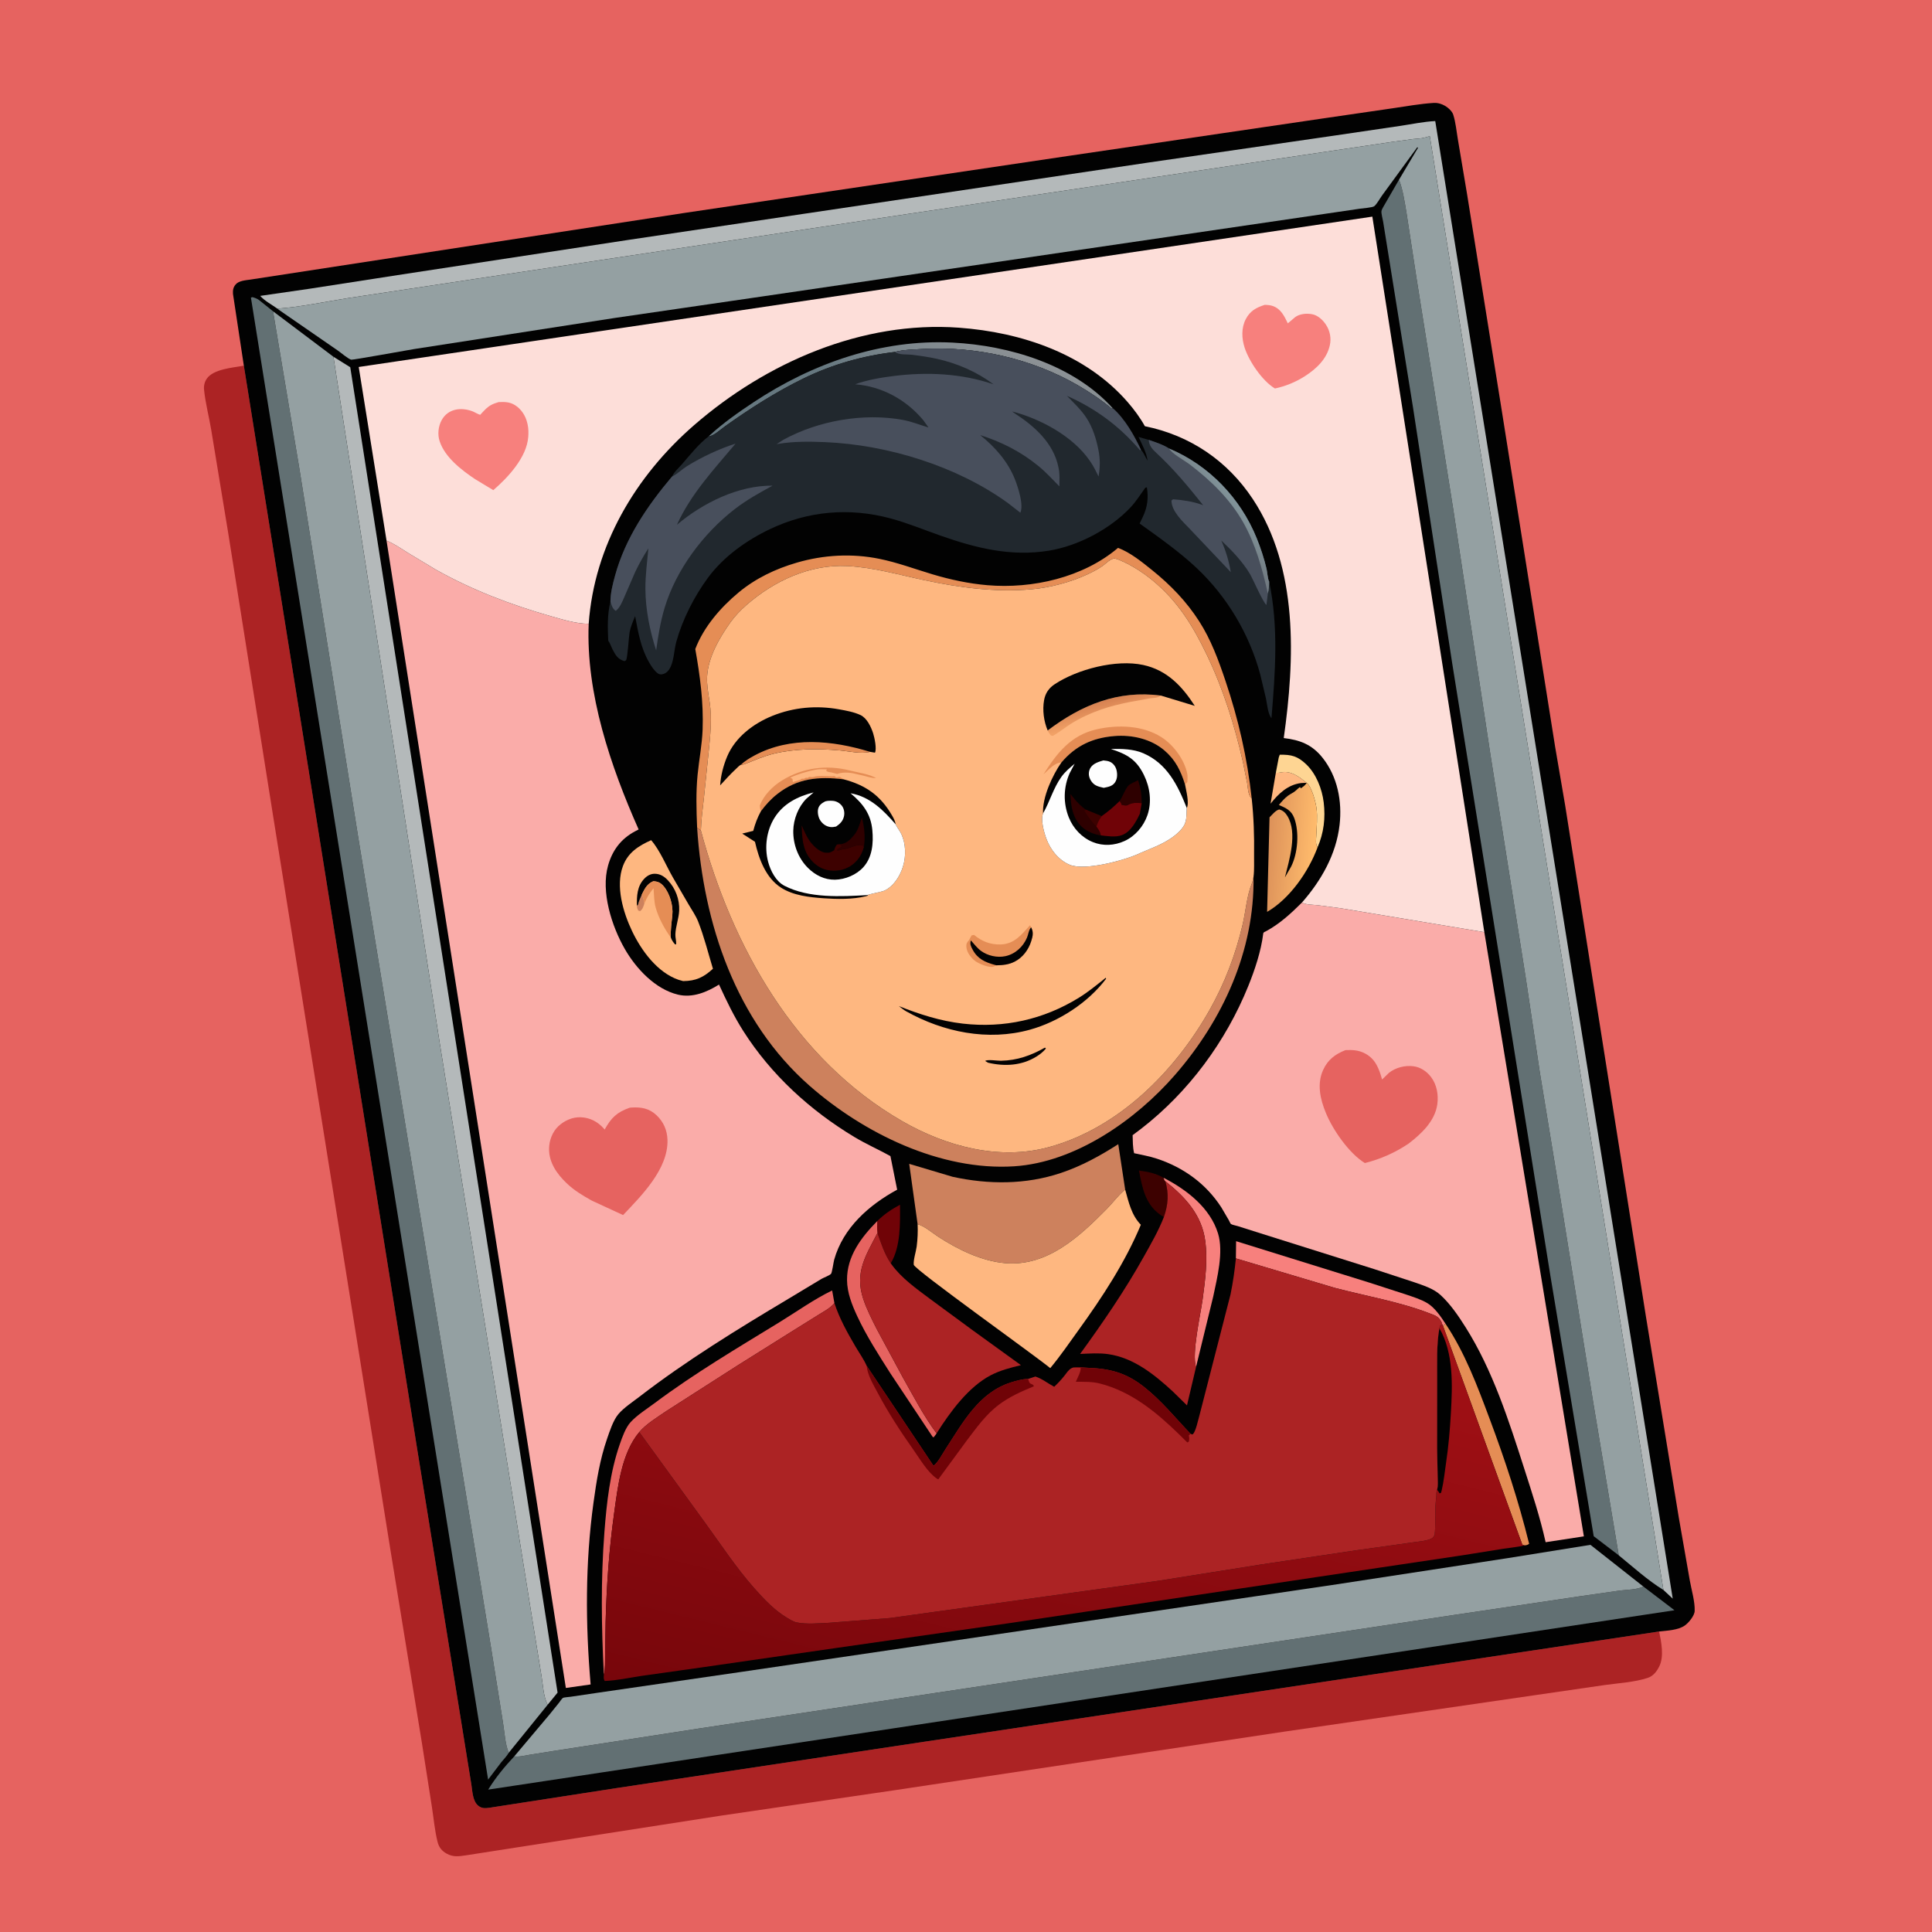 <svg version="1.1" xmlns="http://www.w3.org/2000/svg" style="display: block;" viewBox="0 0 2048 2048" width="1024" height="1024">
<defs>
	<linearGradient id="Gradient1" gradientUnits="userSpaceOnUse" x1="997.768" y1="442.678" x2="1033.31" y2="355.807">
		<stop class="stop0" offset="0" stop-opacity="1" stop-color="rgb(102,120,128)"/>
		<stop class="stop1" offset="1" stop-opacity="1" stop-color="rgb(140,145,149)"/>
	</linearGradient>
	<linearGradient id="Gradient2" gradientUnits="userSpaceOnUse" x1="1344.57" y1="895.833" x2="1393.1" y2="899.792">
		<stop class="stop0" offset="0" stop-opacity="1" stop-color="rgb(221,146,90)"/>
		<stop class="stop1" offset="1" stop-opacity="1" stop-color="rgb(255,187,108)"/>
	</linearGradient>
	<linearGradient id="Gradient3" gradientUnits="userSpaceOnUse" x1="1065.65" y1="1882.69" x2="1197.39" y2="1345.68">
		<stop class="stop0" offset="0" stop-opacity="1" stop-color="rgb(120,6,11)"/>
		<stop class="stop1" offset="1" stop-opacity="1" stop-color="rgb(162,16,21)"/>
	</linearGradient>
	<linearGradient id="Gradient4" gradientUnits="userSpaceOnUse" x1="1293.53" y1="554.909" x2="1313.63" y2="538.7">
		<stop class="stop0" offset="0" stop-opacity="1" stop-color="rgb(114,123,130)"/>
		<stop class="stop1" offset="1" stop-opacity="1" stop-color="rgb(128,146,152)"/>
	</linearGradient>
	<linearGradient id="Gradient5" gradientUnits="userSpaceOnUse" x1="1164.28" y1="744.555" x2="1169.3" y2="763.934">
		<stop class="stop0" offset="0" stop-opacity="1" stop-color="rgb(215,130,82)"/>
		<stop class="stop1" offset="1" stop-opacity="1" stop-color="rgb(241,161,102)"/>
	</linearGradient>
</defs>
<path transform="translate(0,0)" fill="rgb(230,99,96)" d="M -0 -0 L 2048 0 L 2048 2048 L -0 2048 L -0 -0 z"/>
<path transform="translate(0,0)" fill="rgb(172,35,36)" d="M 258.483 387.645 L 285.464 556.127 L 329.013 828 L 441.962 1534.4 L 499.721 1892.08 C 500.757 1898.98 501.105 1909.42 506.964 1914.14 C 510.661 1917.13 514.219 1916.94 518.582 1916.34 L 653.607 1895.45 L 982 1845.98 L 1515 1766.01 L 1758.73 1729.46 C 1761.07 1740.47 1764.05 1755.64 1759.1 1766 C 1756.47 1771.5 1752.68 1776.63 1746.69 1778.62 C 1732.82 1783.22 1715.37 1784.19 1700.87 1786.24 L 1625.29 1797.22 L 1363 1835.38 L 948.67 1897.66 L 765.354 1924.5 L 493.84 1966.74 C 486.137 1967.84 480.524 1968.81 473.406 1964.88 C 468.348 1962.09 465.271 1958.17 463.864 1952.6 C 460.854 1940.69 459.741 1927.78 457.863 1915.62 L 447.36 1848.42 L 414.034 1644 L 289.565 865.324 L 241.827 564.479 L 223.919 455.774 C 221.585 441.715 217.755 427.375 216.319 413.276 C 215.895 409.114 216.741 405.018 219.14 401.5 C 226.196 391.151 246.88 389.761 258.483 387.645 z"/>
<path transform="translate(0,0)" fill="rgb(2,2,2)" d="M 258.483 387.645 L 246.966 311.5 C 246.733 307.569 247.197 304.592 249.825 301.5 C 253.243 297.478 260.613 297.096 265.596 296.345 L 725.67 225.703 L 1133.71 165.1 L 1403.5 125.387 L 1475.98 114.824 C 1490.43 112.717 1505.42 109.979 1520 109.088 C 1525.99 108.721 1532.48 111.759 1536.66 115.946 C 1538.21 117.502 1539.76 119.336 1540.45 121.457 C 1543.11 129.646 1543.96 139.414 1545.43 147.914 L 1555.2 206.092 L 1591.94 435.265 L 1648.45 791.327 L 1659.2 854.144 L 1744.59 1394.57 L 1779.54 1608.37 L 1791.3 1675.59 C 1793.08 1685.54 1796.78 1697.69 1796.43 1707.71 C 1796.25 1712.73 1790.02 1720.28 1786 1723.08 C 1778.79 1728.14 1767.27 1728.44 1758.73 1729.46 L 1515 1766.01 L 982 1845.98 L 653.607 1895.45 L 518.582 1916.34 C 514.219 1916.94 510.661 1917.13 506.964 1914.14 C 501.105 1909.42 500.757 1898.98 499.721 1892.08 L 441.962 1534.4 L 329.013 828 L 285.464 556.127 L 258.483 387.645 z"/>
<path transform="translate(0,0)" fill="rgb(254,183,128)" d="M 1352.45 819.089 L 1353.6 819.216 C 1355.47 819.292 1356.88 818.962 1358.69 818.624 C 1365.79 817.301 1372.63 820.675 1378.4 824.658 L 1383.54 828.666 L 1385.15 829.806 L 1379.14 830.069 C 1365.06 831.897 1355.22 841.331 1346.84 851.942 L 1352.45 819.089 z"/>
<path transform="translate(0,0)" fill="rgb(61,1,0)" d="M 1233.76 1290.12 L 1230.47 1288.09 C 1213.89 1276.6 1210.95 1259.23 1207.33 1240.82 C 1216.77 1242.07 1225.07 1243.71 1233.46 1248.52 C 1234 1250.03 1234.11 1251.12 1235.33 1252.19 C 1239.18 1265.51 1238.29 1277.04 1233.76 1290.12 z"/>
<path transform="translate(0,0)" fill="rgb(112,3,7)" d="M 929.951 1294.35 C 937.228 1287.13 945.022 1281.94 954.023 1277.08 C 954.167 1296.97 954.835 1321.43 944.236 1339.16 C 937.461 1329.03 934.174 1318.45 930.14 1307.08 C 929.635 1302.79 929.765 1298.66 929.951 1294.35 z"/>
<path transform="translate(0,0)" fill="rgb(254,213,147)" d="M 1352.45 819.089 L 1355.53 803.016 L 1356.57 800.057 C 1368.94 799.765 1375.6 801.57 1384.71 810.268 C 1395.18 820.264 1401.45 836.284 1403.17 850.5 C 1405.19 867.121 1403.3 882.87 1396.65 898.279 C 1394.24 894.618 1395.16 889.912 1395.32 885.704 C 1395.69 876.259 1396.74 866.306 1395.57 856.938 C 1394.74 850.36 1390.51 834.01 1385.15 829.806 L 1383.54 828.666 L 1378.4 824.658 C 1372.63 820.675 1365.79 817.301 1358.69 818.624 C 1356.88 818.962 1355.47 819.292 1353.6 819.216 L 1352.45 819.089 z"/>
<path transform="translate(0,0)" fill="rgb(247,128,125)" d="M 1233.46 1248.52 C 1257.76 1261.06 1282.73 1280.11 1291.15 1307.47 C 1297.25 1327.29 1290.24 1354.38 1286.11 1374.21 L 1267.84 1449.13 C 1263.08 1434.88 1272.63 1393.57 1274.84 1377.2 C 1277.61 1356.67 1280.32 1335.96 1277.58 1315.28 C 1273.94 1287.77 1256.27 1268.67 1235.33 1252.19 C 1234.11 1251.12 1234 1250.03 1233.46 1248.52 z"/>
<path transform="translate(0,0)" fill="rgb(229,141,85)" d="M 1532.14 1402.97 C 1553.05 1434.21 1565.98 1469.02 1579.07 1504 C 1595.47 1547.8 1609.72 1591.02 1620.95 1636.5 C 1618.98 1637.86 1618.45 1637.92 1616.04 1638.16 L 1613.7 1637.35 L 1529.68 1405.56 L 1532.14 1402.97 z"/>
<path transform="translate(0,0)" fill="url(#Gradient1)" d="M 751.21 462.518 L 752.277 461.531 C 766.556 448.411 782.876 436.966 799.025 426.272 C 861.264 385.056 934.31 359.386 1009.62 363.158 C 1070 366.182 1137.86 386.7 1179.43 432.583 L 1178.51 433.309 C 1167.62 424.033 1154.68 415.445 1142.29 408.29 C 1093.36 380.017 1034.19 366.757 978 369.974 C 968.476 370.519 957.738 370.616 948.529 373.103 C 914.671 377.094 882.324 386.25 851.639 401.238 C 822.36 415.54 794.619 433.306 768.116 452.22 C 763.961 455.186 756.191 462.456 751.21 462.518 z"/>
<path transform="translate(0,0)" fill="rgb(230,99,96)" d="M 929.951 1294.35 C 929.765 1298.66 929.635 1302.79 930.14 1307.08 C 917.808 1330.81 905.844 1348.74 914.997 1376.65 C 918.732 1388.04 924.267 1398.64 929.645 1409.31 L 956.975 1460 C 968.27 1479.93 979.129 1501.1 992.884 1519.46 L 989.829 1523.5 L 988.773 1523.33 L 944.004 1456.05 C 931.456 1436.29 918.591 1416.45 908.694 1395.19 C 903.12 1383.22 898.007 1370.35 897.885 1356.96 C 897.654 1331.61 913.017 1311.56 929.951 1294.35 z"/>
<path transform="translate(0,0)" fill="rgb(247,128,125)" d="M 1310.1 1333.95 L 1310.32 1315.7 L 1452 1359.77 L 1490.41 1372.21 C 1497.88 1374.77 1506.09 1377.25 1512.92 1381.31 C 1520.77 1385.99 1527.24 1395.46 1532.14 1402.97 L 1529.68 1405.56 L 1528.86 1403.99 C 1528.61 1402.95 1528.56 1402.57 1528.03 1401.49 C 1525.03 1395.34 1521.22 1394.45 1515.12 1392.09 C 1483.18 1379.76 1448.05 1373.94 1414.95 1365.2 L 1310.1 1333.95 z"/>
<path transform="translate(0,0)" fill="url(#Gradient2)" d="M 1385.15 829.806 C 1390.51 834.01 1394.74 850.36 1395.57 856.938 C 1396.74 866.306 1395.69 876.259 1395.32 885.704 C 1395.16 889.912 1394.24 894.618 1396.65 898.279 C 1387.14 923.906 1367.12 952.828 1343.18 966.622 L 1345.75 866.389 C 1348.78 863.455 1351.94 859.156 1356 858.047 C 1360.12 859.078 1362.71 861.661 1364.84 865.246 C 1375.57 883.239 1366.73 911.242 1362.06 930.124 L 1368.62 918.66 C 1375.81 904.558 1377.42 882.027 1371.98 867.287 C 1368.89 858.934 1363.2 856.584 1355.64 853.272 C 1358.67 849.743 1361.63 846.21 1365.4 843.432 C 1368.19 841.371 1371.51 840.137 1374 837.709 C 1375.31 836.435 1376.54 835.375 1378 834.267 L 1379 835.678 C 1380.99 834.231 1382.88 832.945 1384.39 830.955 L 1385.15 829.806 z"/>
<path transform="translate(0,0)" fill="rgb(230,99,96)" d="M 640.103 1775.36 C 637.506 1724.6 636.804 1674.72 640.704 1624 C 643.096 1592.9 646.679 1560.66 656.955 1531.09 C 659.551 1523.62 663.092 1513.43 668.449 1507.55 C 675.344 1499.99 685.712 1493.51 693.936 1487.36 C 736.131 1455.8 781.399 1429.12 826.267 1401.61 C 844.637 1390.35 862.714 1377.35 882.105 1367.94 L 884.515 1381.34 C 880.143 1386.73 873.035 1390.34 867.197 1394 L 838.577 1411.86 L 781.833 1447.44 L 706.616 1495.61 C 697.281 1502.01 685 1509.35 677.662 1518.08 C 658.736 1540.45 654.823 1576.49 650.937 1604.5 C 645.695 1642.28 642.955 1680.78 641.995 1718.9 L 641.426 1754.59 C 641.323 1761.24 641.737 1768.92 640.103 1775.36 z"/>
<path transform="translate(0,0)" fill="rgb(254,183,128)" d="M 690.241 890.624 C 699.541 901.281 706.22 917.813 713.369 930.239 L 730.099 959 C 733.431 964.674 737.57 970.623 740.006 976.737 C 746.364 992.697 750.745 1010.47 755.749 1026.95 C 745.835 1035.96 737.781 1039.88 724.143 1040 L 719.332 1038.65 C 696.794 1030.93 679.845 1007.61 670.036 987.03 C 660.58 967.188 652.318 939.481 660.357 918.001 C 665.735 903.629 676.929 896.61 690.241 890.624 z"/>
<path transform="translate(0,0)" fill="rgb(205,129,93)" d="M 675.139 959.983 L 676.255 959.277 C 677.1 955.439 678.888 951.76 680.39 948.137 C 681.619 951.341 682.573 954.231 683.123 957.624 C 681.998 961.025 681.406 963.642 678.5 965.898 L 676.5 965.163 C 675.582 963.126 675.096 962.263 675.139 959.983 z"/>
<path transform="translate(0,0)" fill="rgb(2,2,2)" d="M 675.139 959.983 C 674.974 949.654 675.348 939.522 682.925 931.5 C 685.824 928.429 689.593 926.233 693.895 926.22 C 699.776 926.202 704.177 929.076 708.074 933.228 C 716.104 941.784 720.482 953.473 719.962 965.188 C 719.581 973.758 716.155 982.232 715.921 990.5 C 715.819 994.088 716.963 997.304 716.78 1000.99 L 715.5 1001.01 C 713.456 998.59 712.144 996.754 711.083 993.757 C 710.748 985.452 711.812 978.148 712.693 970 C 713.755 960.19 709.953 946.91 703.449 939.417 C 700.174 935.644 697.405 934.389 692.5 934.146 C 685.81 936.975 683.488 942.02 680.39 948.137 C 678.888 951.76 677.1 955.439 676.255 959.277 L 675.139 959.983 z"/>
<path transform="translate(0,0)" fill="rgb(229,141,85)" d="M 680.39 948.137 C 683.488 942.02 685.81 936.975 692.5 934.146 C 697.405 934.389 700.174 935.644 703.449 939.417 C 709.953 946.91 713.755 960.19 712.693 970 C 711.812 978.148 710.748 985.452 711.083 993.757 C 704.46 984.849 698.143 972.974 695.1 962.311 C 693.282 955.937 693.29 948.189 692.77 941.576 C 688.499 946.814 685.604 951.328 683.123 957.624 C 682.573 954.231 681.619 951.341 680.39 948.137 z"/>
<path transform="translate(0,0)" fill="rgb(229,141,85)" d="M 738.984 877.489 C 738.209 858.797 737.642 839.971 739.472 821.311 C 741.038 805.345 744.203 789.407 744.802 773.369 C 745.87 744.795 742.05 716.088 737.032 688.005 C 745.907 664.634 763.795 643.984 782.819 628.154 C 801.024 613.003 822.075 603.017 844.739 596.404 C 873.093 588.133 903.112 586.48 932.147 592.378 C 951.352 596.279 969.694 603.176 988.422 608.776 C 1007.48 614.474 1026.84 618.632 1046.68 620.331 C 1094.42 624.42 1148.24 612.166 1185.14 580.776 C 1198.07 585.521 1210.65 595.803 1221.37 604.433 C 1240.84 620.1 1257.55 637.395 1271.12 658.493 C 1283.67 678.011 1291.6 699.633 1298.97 721.505 C 1312.84 762.662 1322.15 803.302 1326.86 846.472 L 1325.71 845.12 C 1322.89 841.513 1322.83 834.749 1322.07 830.302 L 1317.62 808.03 C 1308.77 768.743 1296.49 729.96 1279.04 693.638 C 1264.39 663.166 1248.21 636.968 1221.74 615.213 C 1212.46 607.592 1201.36 600.227 1190.39 595.315 C 1187.9 594.2 1184.49 592.455 1181.77 592.087 C 1177.71 591.538 1171.92 597.762 1168.55 600.089 C 1163.74 603.406 1158.43 606.168 1153.15 608.649 C 1135.36 617.002 1112.89 623.036 1093.29 624.699 C 1054.92 627.953 1017.46 622.966 980 615.025 C 953.047 609.311 925.678 601.386 898.051 600.028 C 858.441 598.08 820.594 615.694 791.205 641.403 C 784.979 646.849 778.838 653.261 774.065 660 C 762.536 676.275 750.715 696.637 749.565 717 C 749.093 725.359 750.662 734.258 751.95 742.5 L 752.262 744.438 C 754.824 761.147 752.981 780.022 751.232 796.755 L 746.181 845.696 C 744.961 857.207 743.237 868.796 742.97 880.369 L 738.984 877.489 z"/>
<path transform="translate(0,0)" fill="rgb(172,35,36)" d="M 930.14 1307.08 C 934.174 1318.45 937.461 1329.03 944.236 1339.16 L 945.151 1340.43 C 955.73 1355.04 971.586 1366.19 985.93 1376.94 L 1031.37 1410.35 L 1082.23 1447.12 C 1071.14 1449.86 1060.19 1452.6 1050.01 1457.94 C 1026.6 1470.21 1007.19 1496.69 993.216 1518.82 L 992.884 1519.46 C 979.129 1501.1 968.27 1479.93 956.975 1460 L 929.645 1409.31 C 924.267 1398.64 918.732 1388.04 914.997 1376.65 C 905.844 1348.74 917.808 1330.81 930.14 1307.08 z"/>
<path transform="translate(0,0)" fill="rgb(172,35,36)" d="M 1235.33 1252.19 C 1256.27 1268.67 1273.94 1287.77 1277.58 1315.28 C 1280.32 1335.96 1277.61 1356.67 1274.84 1377.2 C 1272.63 1393.57 1263.08 1434.88 1267.84 1449.13 L 1258.25 1489.77 L 1243.21 1475.02 C 1223.65 1457.04 1201.64 1439.2 1174.5 1435.41 C 1164.79 1434.05 1154.72 1434.82 1144.96 1435.23 C 1169.27 1401.74 1192.4 1368.03 1212.61 1331.87 C 1220.24 1318.2 1228.03 1304.74 1233.76 1290.12 C 1238.29 1277.04 1239.18 1265.51 1235.33 1252.19 z"/>
<path transform="translate(0,0)" fill="rgb(205,129,93)" d="M 738.984 877.489 L 742.97 880.369 C 776.093 1003.56 842.733 1122.94 956.227 1188.38 C 1002.66 1215.15 1059.21 1230.52 1112.29 1215.89 C 1185.96 1195.59 1245.34 1135.84 1282.16 1070.7 C 1298.26 1042.2 1309.88 1011.63 1317.3 979.748 C 1320.46 966.204 1321.71 949.477 1326.91 936.813 C 1327.89 934.421 1328.28 931.93 1328.79 929.409 C 1329.98 1007.67 1296.23 1081.18 1245.64 1139.35 C 1204.02 1187.21 1139.98 1232.16 1075.03 1236.33 C 997.043 1241.33 915.542 1201.29 858.309 1151.07 C 780.02 1082.38 745.64 979.05 738.984 877.489 z"/>
<path transform="translate(0,0)" fill="rgb(205,129,93)" d="M 972.707 1297.69 L 963.795 1233.72 L 1009.85 1247.45 C 1047.85 1255.73 1087.15 1255.88 1124.35 1243.47 C 1146.42 1236.1 1165.91 1225.35 1185.41 1212.87 L 1192.73 1261.03 L 1191.86 1261.74 C 1184.97 1267.51 1179.66 1275.01 1173.34 1281.41 C 1144.3 1310.82 1110.41 1342.55 1066.1 1339.04 C 1040.97 1337.05 1015.45 1324.59 994.632 1311.02 C 987.962 1306.67 980.325 1299.9 972.707 1297.69 z"/>
<path transform="translate(0,0)" fill="rgb(254,183,128)" d="M 972.707 1297.69 C 980.325 1299.9 987.962 1306.67 994.632 1311.02 C 1015.45 1324.59 1040.97 1337.05 1066.1 1339.04 C 1110.41 1342.55 1144.3 1310.82 1173.34 1281.41 C 1179.66 1275.01 1184.97 1267.51 1191.86 1261.74 L 1192.73 1261.03 C 1196.48 1274.44 1199.34 1288.02 1209.35 1298.31 C 1192.75 1338.13 1168.58 1374.91 1143.4 1409.8 C 1133.52 1423.49 1124.12 1437.26 1113.32 1450.27 C 1095.94 1436.03 969.204 1345.7 968.619 1340.71 C 968.037 1335.74 971.019 1326.63 971.706 1321.41 C 972.725 1313.67 973.07 1305.5 972.707 1297.69 z"/>
<path transform="translate(0,0)" fill="rgb(180,185,186)" d="M 353.454 378.174 L 371.289 389.294 L 591.059 1794.25 L 580.515 1807.13 C 576.062 1798.68 575.667 1786.5 574.083 1777.07 L 563.566 1712.28 L 526.046 1478.3 L 466.104 1105.5 L 353.454 378.174 z"/>
<path transform="translate(0,0)" fill="rgb(180,185,186)" d="M 294.067 327.178 C 288.443 323.188 280.275 318.804 275.84 313.654 L 328.16 306.077 L 426.563 290.837 L 666.813 254.203 L 1217.96 172.222 L 1414.03 143.803 L 1484.54 133.407 C 1496.65 131.63 1509.24 128.895 1521.42 128.344 L 1773.17 1694.62 L 1763.3 1685.42 L 1515.65 144.369 L 1510 145.871 C 1506.17 146.975 1502 146.913 1498.03 147.373 L 1476.01 150.361 L 1362.98 167.124 L 966 226.254 L 505.33 295.406 L 369.5 315.915 C 344.717 319.813 319.03 325.383 294.067 327.178 z"/>
<path transform="translate(0,0)" fill="rgb(98,112,115)" d="M 1715.94 1648.71 L 1689.4 1628.45 L 1643.37 1351.72 L 1539.33 702.695 L 1497.86 432 L 1471.5 268.082 L 1466.14 234.785 C 1465.72 232.074 1463.99 226.194 1464.43 223.657 C 1464.78 221.58 1467.44 217.584 1468.49 215.626 L 1483.01 190.502 C 1487.25 201.602 1488.75 212.944 1490.79 224.579 L 1501.26 292.886 L 1540.57 540.281 L 1579.8 799.186 L 1617.6 1038.19 L 1632.29 1136.74 L 1651.14 1251.73 L 1688.87 1486.57 L 1715.94 1648.71 z"/>
<path transform="translate(0,0)" fill="rgb(98,112,115)" d="M 539.31 1857.98 C 537.326 1861.54 533.844 1864.99 531.251 1868.2 L 517.426 1886.43 L 265.989 315.5 L 267.5 314.978 C 270.092 315.627 272.439 316.509 274.62 318.067 L 289.429 329.966 L 317.322 496.524 L 380.034 889.435 L 488.765 1552.47 L 520.994 1749.5 L 533.242 1826.4 C 534.768 1835.57 535.538 1849.66 539.31 1857.98 z"/>
<path transform="translate(0,0)" fill="rgb(98,112,115)" d="M 1741.92 1681.7 L 1775.03 1706.93 L 517.522 1897.06 C 525.1 1884.63 535.172 1872.39 545.158 1861.8 C 550.32 1862.61 556.284 1860.98 561.416 1860.12 L 589.976 1855.59 L 743.691 1831.87 L 1545.15 1711.35 L 1675 1692.09 L 1717.1 1686.06 C 1724.05 1685.14 1736.03 1685.21 1741.92 1681.7 z"/>
<path transform="translate(0,0)" fill="url(#Gradient3)" d="M 1525.8 1407.98 L 1526.66 1405.12 L 1528.86 1403.99 L 1529.68 1405.56 L 1613.7 1637.35 L 1616.04 1638.16 C 1608.62 1639.99 1600.8 1640.61 1593.24 1641.8 L 1550.7 1648.61 L 1397.34 1671.5 L 1072.24 1720.27 L 884.125 1747.26 L 744.817 1767.38 L 679.641 1776.59 C 667.011 1778.5 653.733 1781.45 641 1781.89 C 639.586 1779.44 639.987 1778.14 640.103 1775.36 C 641.737 1768.92 641.323 1761.24 641.426 1754.59 L 641.995 1718.9 C 642.955 1680.78 645.695 1642.28 650.937 1604.5 C 654.823 1576.49 658.736 1540.45 677.662 1518.08 L 747.427 1614.19 C 764.462 1637.6 780.381 1661.91 799.62 1683.62 C 809.878 1695.19 821.115 1707.16 834.527 1715.06 C 837.595 1716.87 841.327 1719.23 844.852 1719.9 C 855.485 1721.91 867.545 1720.72 878.338 1720.25 L 943.164 1715.21 L 1227 1675.84 L 1338.29 1658.19 L 1438 1643.33 L 1496.25 1635.18 C 1502.58 1634.19 1512.06 1633.71 1517.67 1630.78 C 1519.26 1629.95 1520 1628.48 1520.85 1627 C 1522.08 1613.71 1520.68 1600.1 1522.51 1587 C 1522.89 1584.3 1522.22 1581.57 1523.39 1579.05 C 1524.62 1574.94 1523.99 1569.44 1523.97 1565.13 L 1523.39 1535.54 L 1523.44 1463 C 1523.56 1445.06 1522.62 1425.65 1525.8 1407.98 z"/>
<path transform="translate(0,0)" fill="rgb(2,2,2)" d="M 1525.8 1407.98 C 1541.08 1434.24 1539.66 1468.75 1537.99 1498.08 C 1536.98 1515.64 1535.52 1533.06 1532.91 1550.46 C 1531.45 1560.19 1530.51 1570.43 1528.21 1579.99 L 1527.5 1582.52 L 1526 1583.01 C 1525.16 1581.7 1524.38 1580.24 1523.39 1579.05 C 1524.62 1574.94 1523.99 1569.44 1523.97 1565.13 L 1523.39 1535.54 L 1523.44 1463 C 1523.56 1445.06 1522.62 1425.65 1525.8 1407.98 z"/>
<path transform="translate(0,0)" fill="rgb(148,160,162)" d="M 545.158 1861.8 L 582.239 1817.78 L 592.627 1804.92 C 593.567 1803.75 595.546 1800.65 596.667 1799.9 C 597.69 1799.21 603.179 1798.9 604.802 1798.65 L 632.171 1794.6 L 787.5 1772.04 L 1410.82 1680.38 L 1598.34 1651.67 L 1685.94 1637.59 L 1741.92 1681.7 C 1736.03 1685.21 1724.05 1685.14 1717.1 1686.06 L 1675 1692.09 L 1545.15 1711.35 L 743.691 1831.87 L 589.976 1855.59 L 561.416 1860.12 C 556.284 1860.98 550.32 1862.61 545.158 1861.8 z"/>
<path transform="translate(0,0)" fill="rgb(148,160,162)" d="M 289.429 329.966 L 353.454 378.174 L 466.104 1105.5 L 526.046 1478.3 L 563.566 1712.28 L 574.083 1777.07 C 575.667 1786.5 576.062 1798.68 580.515 1807.13 L 539.31 1857.98 C 535.538 1849.66 534.768 1835.57 533.242 1826.4 L 520.994 1749.5 L 488.765 1552.47 L 380.034 889.435 L 317.322 496.524 L 289.429 329.966 z"/>
<path transform="translate(0,0)" fill="rgb(33,40,46)" d="M 948.529 373.103 C 957.738 370.616 968.476 370.519 978 369.974 C 1034.19 366.757 1093.36 380.017 1142.29 408.29 C 1154.68 415.445 1167.62 424.033 1178.51 433.309 L 1179.43 432.583 C 1192.33 443.781 1202.28 461.52 1209.45 476.759 C 1212.2 479.464 1214.3 484.914 1216.45 488.327 C 1215.4 479.772 1210.48 470.934 1206.87 463.175 L 1217.76 466.301 C 1224.96 468.792 1233.01 471.325 1239.41 475.519 C 1281.68 493.3 1315 528.112 1332.17 570.572 C 1336.42 581.069 1340.02 592.099 1342.62 603.129 C 1343.26 605.836 1343.94 614.611 1345.33 616.431 C 1355.46 664.386 1351.82 713.045 1347.79 761.436 C 1343.94 756.308 1343.29 746.999 1342.03 740.68 L 1335.93 715 C 1324.37 672.152 1300.84 632.585 1268.52 602.134 C 1250.14 584.815 1228.56 569.676 1208.05 554.94 L 1211.29 548.222 C 1216.32 537.857 1217.58 527.871 1215.73 516.563 L 1214.06 517.024 C 1208.92 524.132 1204.53 531.318 1198.49 537.759 C 1177.03 560.661 1143.12 578.61 1112.12 583.689 C 1071.8 590.297 1034.91 581.107 997.028 567.809 C 979.298 561.585 961.918 554.344 943.734 549.472 C 900.436 537.871 856.83 541.594 816.33 560.827 C 791.433 572.65 766.823 590.176 750.403 612.524 C 735.871 632.302 723.635 656.308 717.005 679.995 C 714.654 688.39 714.557 698.449 711.124 706.314 C 709.358 710.359 706.602 713.867 702.083 714.739 C 700.323 715.079 698.658 714.829 697.193 713.733 C 693.347 710.854 690.331 706.086 687.996 702 C 679.127 686.482 676.58 670.562 673.273 653.21 C 670.966 658.662 668.449 664.462 667.382 670.312 C 666.564 674.798 665.282 697.319 663.696 699.764 C 663.333 700.326 662.565 700.479 662 700.836 C 654.721 698.745 652.603 694.505 649.154 688.079 L 646.894 682.93 C 646.356 681.562 645.594 680.419 644.767 679.216 C 644.152 665.605 643.648 651.172 647.089 637.9 C 647.078 628.641 649.593 618.938 652.031 610.036 C 662.88 570.44 686.197 536.214 712.364 505.169 C 714.75 500.022 719.401 496.16 723.08 491.904 C 731.833 481.78 740.57 470.708 751.21 462.518 C 756.191 462.456 763.961 455.186 768.116 452.22 C 794.619 433.306 822.36 415.54 851.639 401.238 C 882.324 386.25 914.671 377.094 948.529 373.103 z"/>
<path transform="translate(0,0)" fill="rgb(72,79,92)" d="M 1217.76 466.301 C 1224.96 468.792 1233.01 471.325 1239.41 475.519 C 1281.68 493.3 1315 528.112 1332.17 570.572 C 1336.42 581.069 1340.02 592.099 1342.62 603.129 C 1343.26 605.836 1343.94 614.611 1345.33 616.431 C 1345.24 620.798 1345.07 624.801 1343.98 629.06 L 1342.48 641.245 C 1339.3 639.488 1327.96 613.366 1324.84 608.172 C 1316.95 595.058 1305.66 583.363 1294.59 572.939 C 1299.46 583.96 1302.67 594.638 1304.7 606.509 L 1260.5 559.895 C 1253.32 552.555 1241.63 541.399 1241.83 530.5 L 1243.5 529.261 C 1253.95 530.039 1264.23 531.539 1274.12 535.071 L 1275.41 535.541 C 1259.71 515.927 1244.33 497.27 1225.82 480.175 C 1221.5 476.181 1218.01 472.338 1217.76 466.301 z"/>
<path transform="translate(0,0)" fill="url(#Gradient4)" d="M 1239.41 475.519 C 1281.68 493.3 1315 528.112 1332.17 570.572 C 1336.42 581.069 1340.02 592.099 1342.62 603.129 C 1343.26 605.836 1343.94 614.611 1345.33 616.431 C 1345.24 620.798 1345.07 624.801 1343.98 629.06 C 1338.08 602.971 1330.86 576.455 1317.46 553.064 C 1303.49 528.678 1283.3 509.217 1261.15 492.323 C 1255.75 488.203 1242.09 480.918 1239.41 475.519 z"/>
<path transform="translate(0,0)" fill="rgb(72,79,92)" d="M 712.364 505.169 L 713.14 504.777 C 718.679 501.882 723.035 497.383 728.335 494.088 C 743.495 484.664 762.676 475.592 779.695 470.271 C 756.651 497.803 732.558 523.311 717.568 556.293 C 744.711 533.289 782.608 514.416 819.016 514.812 C 804.907 522.477 791.336 529.987 778.603 539.865 C 745.388 565.634 716.601 604.023 704.469 644.492 C 700.018 659.338 697.695 674.086 695.55 689.395 C 688.856 668.771 684.298 646.192 684.152 624.49 C 684.053 609.701 686.007 595.904 687.305 581.33 C 682.088 589.358 677.567 597.501 673.41 606.124 L 661.79 632.926 C 659.586 637.976 657.163 644.128 652.746 647.583 C 649.272 645.364 648.336 641.639 647.089 637.9 C 647.078 628.641 649.593 618.938 652.031 610.036 C 662.88 570.44 686.197 536.214 712.364 505.169 z"/>
<path transform="translate(0,0)" fill="rgb(72,79,92)" d="M 948.529 373.103 C 957.738 370.616 968.476 370.519 978 369.974 C 1034.19 366.757 1093.36 380.017 1142.29 408.29 C 1154.68 415.445 1167.62 424.033 1178.51 433.309 L 1179.43 432.583 C 1192.33 443.781 1202.28 461.52 1209.45 476.759 L 1208.51 477.368 C 1186.89 451.905 1161.58 433.111 1131.02 419.626 C 1138.13 426.97 1146 434.298 1151.62 442.877 C 1158.26 453.018 1161.89 464.724 1164.29 476.5 C 1166.33 486.53 1166.26 495.061 1164.51 505.13 C 1161.88 499.705 1159.29 494.318 1155.85 489.343 L 1154.91 488 C 1137.19 462.377 1102.63 443.755 1072.86 436.151 L 1075.95 438.369 C 1096.76 451.899 1116.81 469.846 1121.96 495.191 L 1122.31 497 C 1123.52 503.06 1123.07 509.371 1122.96 515.524 C 1115.83 508.297 1108.81 500.601 1100.96 494.157 C 1082.42 478.928 1061.83 468.475 1039.08 461.226 C 1054.74 473.823 1068.54 489.387 1075.96 508.348 C 1079.18 516.584 1085.33 535.171 1081.62 543.5 L 1068.6 533.364 C 1014.46 494.048 940.782 471.426 874.25 468.663 C 858.282 467.999 840.941 467.821 825.148 470.507 L 823.145 470.87 L 830.457 466.147 C 867.454 445.887 915.573 437.454 957.176 445.141 C 966.65 446.892 975.081 450.473 984.23 453.135 L 978.749 445.459 C 960.492 423.602 934.927 409.581 906.429 407.355 C 919.559 402.671 933.213 400.354 947 398.61 C 982.507 394.117 1019.18 395.747 1053.21 407.409 C 1035.33 394.025 1014.73 385.166 992.981 380.326 C 984.55 378.45 975.722 377.173 967.151 376.135 C 961.317 375.428 953.454 376.498 948.529 373.103 z"/>
<path transform="translate(0,0)" fill="rgb(250,172,169)" d="M 1380.09 956.768 C 1384.84 959.219 1391.36 958.977 1396.66 959.525 L 1421.22 962.787 L 1573.45 988.146 L 1678.97 1628.6 L 1638.43 1634.8 C 1632.57 1608.41 1624.08 1582.73 1615.83 1557.02 C 1599.47 1506.05 1582.33 1452.49 1553.59 1406.96 C 1545.99 1394.92 1537.45 1382.31 1526.89 1372.65 C 1519.41 1365.81 1508.45 1362.49 1499.06 1359.2 L 1456.72 1345.31 L 1333.92 1306.65 L 1312 1299.71 C 1310.33 1299.19 1306 1298.37 1304.83 1297.47 C 1304.27 1297.04 1303.01 1294.18 1302.64 1293.52 L 1294.73 1280 C 1278.54 1254.88 1254.67 1237.62 1226.5 1228.29 C 1218.67 1225.69 1210.29 1224.2 1202.22 1222.45 C 1200.7 1216.26 1200.84 1209.67 1200.62 1203.33 L 1209.6 1196.57 C 1259.87 1157.7 1299.4 1104.12 1323.19 1045.33 C 1330.19 1028.03 1336.82 1008.2 1339.08 989.635 C 1339.28 988.017 1340.89 987.775 1342.28 987.015 C 1357 978.959 1368.24 968.477 1380.09 956.768 z"/>
<path transform="translate(0,0)" fill="rgb(230,99,96)" d="M 1426.26 1113.17 C 1433.75 1112.85 1440.09 1113.1 1446.96 1116.69 C 1458.17 1122.56 1461.83 1132.89 1465.07 1144.31 L 1472.3 1137.31 C 1479.3 1131.63 1489.64 1129.05 1498.5 1130.3 C 1505.97 1131.35 1512.4 1135.72 1516.92 1141.65 C 1523.14 1149.81 1524.96 1160.5 1523.62 1170.5 C 1521.2 1188.4 1506.55 1202.06 1492.96 1212.41 C 1478.58 1222.02 1463.5 1228.67 1446.79 1232.89 C 1429.92 1222.45 1412.84 1197.77 1405.39 1179.54 C 1399.53 1165.2 1395.84 1149.29 1402.46 1134.45 C 1407.39 1123.43 1415.28 1117.48 1426.26 1113.17 z"/>
<path transform="translate(0,0)" fill="rgb(148,160,162)" d="M 294.067 327.178 C 319.03 325.383 344.717 319.813 369.5 315.915 L 505.33 295.406 L 966 226.254 L 1362.98 167.124 L 1476.01 150.361 L 1498.03 147.373 C 1502 146.913 1506.17 146.975 1510 145.871 L 1515.65 144.369 L 1763.3 1685.42 C 1746.82 1675.35 1730.96 1660.95 1715.94 1648.71 L 1688.87 1486.57 L 1651.14 1251.73 L 1632.29 1136.74 L 1617.6 1038.19 L 1579.8 799.186 L 1540.57 540.281 L 1501.26 292.886 L 1490.79 224.579 C 1488.75 212.944 1487.25 201.602 1483.01 190.502 L 1503.25 156.5 L 1502.31 156.166 L 1465.26 206.915 C 1462.92 210.046 1459.55 216.414 1456.68 218.644 C 1454.91 220.019 1443.9 220.887 1441.21 221.281 L 811 313.818 L 651.625 337.06 L 438.958 370.018 C 431.921 371.165 373.942 381.698 372.324 381.288 C 368.964 380.436 361.214 373.688 357.953 371.486 L 295.738 328.515 L 294.067 327.178 z"/>
<path transform="translate(0,0)" fill="rgb(172,35,36)" d="M 1310.1 1333.95 L 1414.95 1365.2 C 1448.05 1373.94 1483.18 1379.76 1515.12 1392.09 C 1521.22 1394.45 1525.03 1395.34 1528.03 1401.49 C 1528.56 1402.57 1528.61 1402.95 1528.86 1403.99 L 1526.66 1405.12 L 1525.8 1407.98 C 1522.62 1425.65 1523.56 1445.06 1523.44 1463 L 1523.39 1535.54 L 1523.97 1565.13 C 1523.99 1569.44 1524.62 1574.94 1523.39 1579.05 C 1522.22 1581.57 1522.89 1584.3 1522.51 1587 C 1520.68 1600.1 1522.08 1613.71 1520.85 1627 C 1520 1628.48 1519.26 1629.95 1517.67 1630.78 C 1512.06 1633.71 1502.58 1634.19 1496.25 1635.18 L 1438 1643.33 L 1338.29 1658.19 L 1227 1675.84 L 943.164 1715.21 L 878.338 1720.25 C 867.545 1720.72 855.485 1721.91 844.852 1719.9 C 841.327 1719.23 837.595 1716.87 834.527 1715.06 C 821.115 1707.16 809.878 1695.19 799.62 1683.62 C 780.381 1661.91 764.462 1637.6 747.427 1614.19 L 677.662 1518.08 C 685 1509.35 697.281 1502.01 706.616 1495.61 L 781.833 1447.44 L 838.577 1411.86 L 867.197 1394 C 873.035 1390.34 880.143 1386.73 884.515 1381.34 C 889.859 1397.71 898.178 1412.58 906.855 1427.39 C 910.674 1433.9 915.752 1441.02 918.739 1447.9 L 989.53 1553.77 C 994.279 1550.47 998.924 1541.31 1002.14 1536.4 C 1020.64 1508.15 1037.32 1476.35 1071.59 1465.46 C 1077.38 1463.62 1083.77 1461.84 1089.86 1461.71 L 1097.5 1459.18 C 1104.24 1461.17 1111.1 1466.71 1117.5 1470.02 C 1121.39 1466.4 1124.87 1462.66 1128.19 1458.5 C 1130.38 1455.77 1132.78 1451.79 1135.97 1450.28 L 1137.51 1449.64 C 1143.28 1448.95 1147.79 1449.73 1153.46 1449.94 C 1177.1 1450.82 1193.89 1455.36 1212.79 1470.25 C 1231.34 1484.87 1245.82 1502.95 1262.04 1519.9 L 1263.98 1520.6 L 1264.65 1520.1 C 1267.69 1517.09 1270.04 1505.08 1271.36 1500.78 L 1304.4 1372.18 C 1307 1359.49 1308.81 1346.83 1310.1 1333.95 z"/>
<path transform="translate(0,0)" fill="rgb(112,3,7)" d="M 1137.51 1449.64 C 1143.28 1448.95 1147.79 1449.73 1153.46 1449.94 C 1177.1 1450.82 1193.89 1455.36 1212.79 1470.25 C 1231.34 1484.87 1245.82 1502.95 1262.04 1519.9 L 1260.2 1521.53 C 1260.75 1524.09 1260.83 1525.59 1260.24 1528.16 C 1259.66 1528.43 1259.14 1528.98 1258.5 1528.97 C 1258.42 1528.97 1250.6 1521.14 1249.6 1520.17 C 1225.27 1496.59 1199.48 1475.29 1166.13 1466.64 C 1157.7 1464.45 1149.08 1464.81 1140.41 1464.74 C 1142 1460.95 1146.04 1453.84 1145.5 1450.05 L 1137.51 1449.64 z"/>
<path transform="translate(0,0)" fill="rgb(112,3,7)" d="M 918.739 1447.9 L 989.53 1553.77 C 994.279 1550.47 998.924 1541.31 1002.14 1536.4 C 1020.64 1508.15 1037.32 1476.35 1071.59 1465.46 C 1077.38 1463.62 1083.77 1461.84 1089.86 1461.71 C 1090.14 1462.55 1090.86 1465.19 1091.5 1465.93 C 1093.03 1467.69 1095.01 1466.83 1095.98 1469.5 C 1082.76 1475.01 1070.16 1480.5 1058.64 1489.2 C 1045.2 1499.35 1035.24 1513.3 1025.14 1526.58 L 994.601 1568.21 L 993.124 1567.38 C 983.6 1561.03 975.493 1547.11 968.906 1537.77 C 954.475 1517.33 941.315 1497.2 929.607 1475.02 C 925.231 1466.73 919.534 1457.35 918.739 1447.9 z"/>
<path transform="translate(0,0)" fill="rgb(250,172,169)" d="M 409.748 573.089 C 417.67 576.236 425.064 581.422 432.269 585.963 L 462 603.853 C 500.208 625.346 541.998 641.3 584.102 653.234 C 597.033 656.899 610.486 661.146 624.041 661.246 C 620.972 735.264 647.311 812.398 676.97 879.249 L 672.902 881.385 C 658.184 889.312 649.123 901.372 644.569 917.541 C 636.771 945.224 648.427 981.753 662.303 1005.92 C 674.243 1026.72 694.488 1048.52 718.66 1054.35 C 734.066 1058.06 749.386 1051.7 762.192 1043.67 C 770.031 1060.71 777.945 1077.27 788.057 1093.14 C 817.553 1139.43 858.822 1177.08 905.649 1205.26 C 918.157 1212.78 931.216 1218.51 943.9 1225.52 L 951.029 1261.12 C 921.188 1277.38 893.78 1301.41 884.251 1335.39 C 883.559 1337.86 882.03 1349.18 880.903 1350.33 C 879.066 1352.2 873.337 1354.22 870.842 1355.66 L 835.811 1376.74 C 782.019 1408.86 727.322 1442.38 677.675 1480.69 C 670.603 1486.15 661.109 1492.33 655.416 1499.14 C 649.977 1505.65 646.273 1517.19 643.525 1525.14 C 635.873 1547.26 632.32 1569.7 629.137 1592.8 C 620.319 1656.79 620.572 1721.33 626.094 1785.59 L 599.834 1789.31 L 409.748 573.089 z"/>
<path transform="translate(0,0)" fill="rgb(230,99,96)" d="M 667.522 1174.23 L 669.726 1174.03 C 679.732 1173.45 688.185 1174.93 695.82 1182.07 C 703.375 1189.13 707.3 1198.18 707.562 1208.5 C 708.344 1239.3 680.032 1267.39 660.497 1288.02 L 627.549 1272.8 C 617.803 1267.4 608.677 1261.95 600.573 1254.19 C 590.369 1244.42 581.857 1232.39 582.028 1217.66 C 582.13 1208.92 585.534 1199.77 591.998 1193.74 C 598.282 1187.86 606.974 1183.97 615.67 1184.34 C 625.499 1184.77 633.625 1189.04 640.085 1196.32 L 640.981 1197.35 C 647.809 1184.99 653.951 1178.92 667.522 1174.23 z"/>
<path transform="translate(0,0)" fill="rgb(253,222,217)" d="M 409.748 573.089 L 380.268 389.022 L 1454.74 229.634 L 1573.45 988.146 L 1421.22 962.787 L 1396.66 959.525 C 1391.36 958.977 1384.84 959.219 1380.09 956.768 C 1400.52 933.532 1416.41 905.688 1420 874.525 C 1422.89 849.418 1417.85 823.182 1401.89 803.172 C 1390.85 789.334 1378.11 784.383 1360.83 782.381 C 1372.6 698.966 1376.55 602.549 1328.13 529.19 C 1301.17 488.342 1261.35 461.471 1213.62 451.796 C 1208.6 442.776 1202.18 434.081 1195.42 426.299 C 1150.89 375.011 1082.64 352.192 1016.55 347.373 C 913.904 339.889 812.329 384.193 735.843 450.625 C 673.65 504.642 629.961 578.23 624.041 661.246 C 610.486 661.146 597.033 656.899 584.102 653.234 C 541.998 641.3 500.208 625.346 462 603.853 L 432.269 585.963 C 425.064 581.422 417.67 576.236 409.748 573.089 z"/>
<path transform="translate(0,0)" fill="rgb(247,128,125)" d="M 1340.6 323.168 C 1343.52 323.223 1346.55 323.411 1349.32 324.408 C 1357.98 327.525 1361.36 335.075 1365.15 342.749 L 1373.07 336.062 C 1378.08 332.505 1385.27 331.961 1391.16 333.134 C 1397.15 334.327 1402.42 339.351 1405.64 344.294 C 1409.85 350.745 1411.35 358.466 1409.68 366 C 1406.41 380.687 1395.41 390.876 1383.29 398.75 C 1373.5 405.002 1362.83 409.407 1351.48 411.814 C 1338.18 403.842 1324.15 383.251 1319.39 368.649 C 1316.23 358.939 1315.68 347.571 1320.58 338.284 C 1325.23 329.49 1331.48 326.147 1340.6 323.168 z"/>
<path transform="translate(0,0)" fill="rgb(247,128,125)" d="M 528.546 426.239 C 534.951 425.944 540.407 425.98 546.065 429.561 C 552.768 433.804 557.247 440.959 559.006 448.637 L 559.298 450 C 560.275 454.358 560.291 458.858 559.951 463.302 C 558.295 484.9 538.527 506.131 522.929 519.581 L 503.69 507.974 C 489.196 498.261 471.617 484.811 465.991 467.581 C 463.667 460.463 464.588 451.922 468.154 445.409 C 474.883 433.117 488.834 431.421 501 436.044 C 502.744 436.707 507.574 439.603 509.079 439.631 C 509.385 439.637 509.494 439.181 509.702 438.957 L 513.66 434.779 C 518.397 429.921 522.043 428.165 528.546 426.239 z"/>
<path transform="translate(0,0)" fill="rgb(254,183,128)" d="M 742.97 880.369 C 743.237 868.796 744.961 857.207 746.181 845.696 L 751.232 796.755 C 752.981 780.022 754.824 761.147 752.262 744.438 L 751.95 742.5 C 750.662 734.258 749.093 725.359 749.565 717 C 750.715 696.637 762.536 676.275 774.065 660 C 778.838 653.261 784.979 646.849 791.205 641.403 C 820.594 615.694 858.441 598.08 898.051 600.028 C 925.678 601.386 953.047 609.311 980 615.025 C 1017.46 622.966 1054.92 627.953 1093.29 624.699 C 1112.89 623.036 1135.36 617.002 1153.15 608.649 C 1158.43 606.168 1163.74 603.406 1168.55 600.089 C 1171.92 597.762 1177.71 591.538 1181.77 592.087 C 1184.49 592.455 1187.9 594.2 1190.39 595.315 C 1201.36 600.227 1212.46 607.592 1221.74 615.213 C 1248.21 636.968 1264.39 663.166 1279.04 693.638 C 1296.49 729.96 1308.77 768.743 1317.62 808.03 L 1322.07 830.302 C 1322.83 834.749 1322.89 841.513 1325.71 845.12 L 1326.86 846.472 C 1329.02 866.369 1329.65 886.168 1329.37 906.179 C 1329.27 913.685 1329.74 921.987 1328.79 929.409 C 1328.28 931.93 1327.89 934.421 1326.91 936.813 C 1321.71 949.477 1320.46 966.204 1317.3 979.748 C 1309.88 1011.63 1298.26 1042.2 1282.16 1070.7 C 1245.34 1135.84 1185.96 1195.59 1112.29 1215.89 C 1059.21 1230.52 1002.66 1215.15 956.227 1188.38 C 842.733 1122.94 776.093 1003.56 742.97 880.369 z"/>
<path transform="translate(0,0)" fill="rgb(2,2,2)" d="M 1107.74 1110.5 L 1108.7 1111.51 C 1105.9 1114.86 1102.7 1117.48 1099 1119.8 C 1083.22 1129.69 1065.07 1130.69 1047.36 1126.5 L 1044.32 1124.7 C 1046.19 1122.74 1057.42 1124.52 1061.03 1124.44 C 1078.46 1124.08 1092.74 1118.92 1107.74 1110.5 z"/>
<path transform="translate(0,0)" fill="rgb(229,141,85)" d="M 806.633 859.842 C 805.691 857.627 805.627 856.368 805.4 854 C 809.354 843.121 819.288 833.224 829.007 827.268 C 851.037 813.768 876.131 810.451 900.97 816.779 C 909.854 819.042 920.872 820.345 928.763 824.815 C 924.122 824.871 919.47 823.356 915 822.172 L 906.5 820.242 C 901.759 818.873 893.767 818.441 888.984 819.919 L 887.499 820.419 L 881.047 818.731 C 878.567 818.403 877.856 818.572 875.755 817 L 876.51 815.5 C 872.273 815.372 868.113 815.142 863.937 816.029 C 854.645 818.001 846.298 820.452 837.602 824.305 L 840.053 825.618 L 840.49 829 L 842 828.51 L 848.5 826.51 C 850.005 825.005 850.46 825.51 852.5 825.51 C 854.005 824.005 854.46 824.51 856.5 824.51 L 857.5 823.51 C 859.367 823.673 861.387 824.064 863.176 823.395 C 866.62 822.107 875.009 822.702 879 822.755 C 880.605 822.776 881.475 823.045 883.156 822.77 C 885.917 822.319 884.643 823.662 886.5 824 C 887.659 824.211 888.83 823.371 890 823.51 C 890.812 823.607 893.317 825.555 894.16 826.075 C 867.792 823.006 845.327 824.808 823.831 841.776 C 817.059 847.121 811.799 852.975 806.633 859.842 z"/>
<path transform="translate(0,0)" fill="url(#Gradient5)" d="M 1110.58 774.327 C 1146.5 747.171 1185.29 731.283 1230.68 737.353 C 1226.88 740.157 1223.27 739.652 1218.77 740.314 L 1196.44 744.393 C 1186.59 746.421 1176.75 748.777 1167.24 752.108 C 1156.05 756.031 1144.85 761.131 1134.84 767.5 C 1128.47 771.552 1122.6 776.433 1116 780.106 C 1113.41 779.706 1113.65 779.265 1112.19 777.248 C 1111.5 776.304 1111.02 775.404 1110.58 774.327 z"/>
<path transform="translate(0,0)" fill="rgb(229,141,85)" d="M 1027.39 996.317 C 1028.12 994.639 1029.1 993.085 1030.01 991.5 L 1032.5 991.015 C 1040.87 997.926 1049.79 1001.48 1060.7 1001.16 C 1075.42 1000.73 1082.86 990.687 1091.9 980.757 L 1093.06 982.983 C 1095.74 988.225 1094.9 992.106 1093.13 997.693 C 1090.24 1006.82 1084.09 1015.15 1075.42 1019.47 C 1069.19 1022.57 1063.06 1023.16 1056.21 1023.28 L 1053 1024.74 C 1048.37 1026.14 1037.82 1021.61 1034.02 1018.91 C 1029.49 1015.67 1024.86 1009.72 1024.42 1003.98 C 1024.14 1000.22 1024.96 998.991 1027.39 996.317 z"/>
<path transform="translate(0,0)" fill="rgb(2,2,2)" d="M 1029.16 996.84 C 1032.47 1000.54 1035.84 1005.01 1039.86 1007.95 C 1047 1013.17 1057.14 1015.45 1065.78 1013.57 C 1076.26 1011.29 1084.56 1003.62 1088.69 993.852 C 1090.02 990.714 1090.29 986.87 1092.25 984.068 L 1093.06 982.983 C 1095.74 988.225 1094.9 992.106 1093.13 997.693 C 1090.24 1006.82 1084.09 1015.15 1075.42 1019.47 C 1069.19 1022.57 1063.06 1023.16 1056.21 1023.28 L 1054.48 1022.81 C 1044.25 1020 1036.26 1016.49 1031.03 1006.63 C 1029.15 1003.09 1027.9 1000.65 1029.16 996.84 z"/>
<path transform="translate(0,0)" fill="rgb(229,141,85)" d="M 1125.13 808.241 C 1117.93 808.388 1111.47 816.145 1106.17 820.768 C 1120.48 798.115 1135.19 779.351 1162.46 773.109 C 1184.77 768.004 1211.27 768.826 1231.01 781.328 C 1243.81 789.433 1255.54 805.181 1258.52 820.113 C 1259.1 823.057 1258.87 826.015 1258.61 828.981 L 1256.2 831.617 C 1251.63 817.052 1246.21 805.734 1234.5 795.605 C 1220.16 783.195 1199.89 778.702 1181.22 780.239 C 1157.97 782.152 1140.21 790.537 1125.13 808.241 z"/>
<path transform="translate(0,0)" fill="rgb(2,2,2)" d="M 1172.09 1036.5 L 1172.53 1037.45 C 1153.61 1062.79 1122.23 1083.06 1091.85 1091.49 C 1047.27 1103.86 1000.03 1094.15 960.391 1071.94 C 957.808 1070.48 955.243 1068.26 952.824 1066.5 C 974.765 1075.25 996.894 1082.33 1020.49 1085.06 C 1064.22 1090.11 1106.2 1080.78 1143.72 1057.6 C 1153.76 1051.4 1162.88 1043.85 1172.09 1036.5 z"/>
<path transform="translate(0,0)" fill="rgb(2,2,2)" d="M 1110.58 774.327 C 1106.46 764.566 1104.89 752.67 1106.77 742.197 C 1108.09 734.882 1111.75 729.455 1117.94 725.36 C 1142.09 709.388 1183.04 698.695 1211.81 704.89 C 1237.05 710.323 1253.15 727.421 1266.51 748.25 L 1230.68 737.353 C 1185.29 731.283 1146.5 747.171 1110.58 774.327 z"/>
<path transform="translate(0,0)" fill="rgb(2,2,2)" d="M 785.21 810.764 C 783.652 811.429 781.049 814.274 779.739 815.48 C 773.974 820.79 768.717 826.783 763.388 832.53 C 764.035 822.095 766.79 811.551 770.823 801.916 C 779.352 781.539 798.654 766.979 818.662 758.88 C 841.289 749.72 865.482 747.569 889.5 751.926 C 897.018 753.29 905.099 754.719 912.082 757.95 C 919.035 761.168 923.346 770.499 925.616 777.499 C 927.06 781.953 929.516 793.799 927.5 797.866 L 922.273 796.979 C 912.333 799.389 900.127 796.314 889.957 795.443 C 867.032 793.481 842.714 793.515 820.225 798.948 C 809.683 801.495 799.82 805.902 789.755 809.826 C 788.229 810.421 786.822 810.588 785.21 810.764 z"/>
<path transform="translate(0,0)" fill="rgb(229,141,85)" d="M 785.21 810.764 C 789.523 806.683 794.771 803.508 799.994 800.716 C 838.025 780.384 882.351 784.711 922.273 796.979 C 912.333 799.389 900.127 796.314 889.957 795.443 C 867.032 793.481 842.714 793.515 820.225 798.948 C 809.683 801.495 799.82 805.902 789.755 809.826 C 788.229 810.421 786.822 810.588 785.21 810.764 z"/>
<path transform="translate(0,0)" fill="rgb(2,2,2)" d="M 806.633 859.842 C 811.799 852.975 817.059 847.121 823.831 841.776 C 845.327 824.808 867.792 823.006 894.16 826.075 C 917.708 832.238 933.423 843.339 945.632 864.5 C 947.326 867.437 948.92 870.453 949.433 873.835 L 949.878 874.781 C 951.594 878.138 954.047 880.984 955.622 884.454 C 960.241 894.629 960.498 907.629 957.269 918.282 C 954.154 928.559 947.552 939.287 937.601 944.073 C 934.794 945.423 920.355 947.969 919.733 948.816 L 920.273 949.304 L 917.69 950.089 C 903.83 953.508 887.208 953.199 873.103 952.205 C 857.946 951.137 841.055 949.344 827.91 940.937 C 811.689 930.562 804.355 910.162 800.301 892.329 L 786.782 883.635 L 798.467 880.745 C 800.448 873.228 802.923 866.654 806.633 859.842 z"/>
<path transform="translate(0,0)" fill="rgb(46,0,0)" d="M 890.163 894.904 C 897.06 894.426 900.798 890.53 905.204 885.402 C 909.765 880.095 911.392 872.976 913.651 866.513 C 916.306 877.532 917.358 886.561 915.793 897.828 L 914.589 896.26 C 909.491 894.023 900.62 899.473 895.04 899.969 C 893.583 900.099 893.046 900.118 891.648 900.719 C 890.122 901.374 889.045 901.424 887.4 901.5 L 887.995 899.977 C 889.835 899.128 891.158 898.559 892.49 897 L 890.163 894.904 z"/>
<path transform="translate(0,0)" fill="rgb(254,254,254)" d="M 874.747 849.5 C 877.367 848.723 880.046 848.729 882.757 848.924 C 886.664 849.204 890.254 851.237 892.592 854.403 C 894.806 857.402 895.444 861.618 894.67 865.219 C 893.573 870.321 890.447 873.343 886.301 876.177 C 884.022 876.632 882.051 877.026 879.731 876.619 C 875.301 875.841 871.905 873.308 869.454 869.548 C 867.37 866.351 866.32 860.809 867.342 857.108 C 868.438 853.142 871.393 851.319 874.747 849.5 z"/>
<path transform="translate(0,0)" fill="rgb(61,1,0)" d="M 915.793 897.828 C 914.306 902.989 912.384 907.365 908.906 911.52 C 903.163 918.38 895.527 922.238 886.617 922.873 C 877.568 923.518 869.74 921.086 863.025 914.936 C 851.004 903.928 850.322 890.116 849.804 874.974 C 852.174 880.176 854.477 885.842 857.681 890.593 C 861.233 895.859 868.416 903.207 875 903.878 C 879.105 904.297 880.985 903.465 884.281 901.233 C 885.052 898.824 885.637 897.249 887.205 895.204 L 890.163 894.904 L 892.49 897 C 891.158 898.559 889.835 899.128 887.995 899.977 L 887.4 901.5 C 889.045 901.424 890.122 901.374 891.648 900.719 C 893.046 900.118 893.583 900.099 895.04 899.969 C 900.62 899.473 909.491 894.023 914.589 896.26 L 915.793 897.828 z"/>
<path transform="translate(0,0)" fill="rgb(254,254,254)" d="M 919.733 948.816 C 891.691 950.431 857.381 952.364 831.5 938.938 C 822.496 934.267 816.751 923.002 814.232 913.493 C 810.169 898.155 812.555 880.473 820.925 867 C 830.343 851.84 845.709 844.16 862.463 839.99 L 854.958 846.5 C 846.304 855.095 841.113 868.376 840.907 880.548 C 840.661 895.122 846.096 909.766 856.54 920.092 C 864.241 927.706 874.062 932.721 885.088 932.531 C 896.005 932.343 907.899 927.354 915.226 919.204 C 924.794 908.561 925.965 893.633 924.718 880 C 923.131 862.648 914.563 851.726 901.595 840.885 C 922.195 844.437 936.362 858.797 949.433 873.835 L 949.878 874.781 C 951.594 878.138 954.047 880.984 955.622 884.454 C 960.241 894.629 960.498 907.629 957.269 918.282 C 954.154 928.559 947.552 939.287 937.601 944.073 C 934.794 945.423 920.355 947.969 919.733 948.816 z"/>
<path transform="translate(0,0)" fill="rgb(2,2,2)" d="M 1125.13 808.241 C 1140.21 790.537 1157.97 782.152 1181.22 780.239 C 1199.89 778.702 1220.16 783.195 1234.5 795.605 C 1246.21 805.734 1251.63 817.052 1256.2 831.617 C 1257.27 837.846 1260.86 851.004 1258.03 856.514 L 1257.96 857.634 C 1257.55 868.98 1258.08 873.826 1249.23 882.279 C 1240.74 890.396 1229.05 895.893 1218.24 900.24 L 1209.01 904.123 L 1207.63 904.779 C 1191.87 912.052 1149.99 923.321 1134.03 916.731 C 1122.22 911.858 1113.46 900.763 1109.15 889 C 1106.71 882.334 1102.93 869.157 1105.69 862.235 C 1104.79 845.138 1115.58 821.946 1125.13 808.241 z"/>
<path transform="translate(0,0)" fill="rgb(46,0,0)" d="M 1186.8 849.169 L 1187.3 848.412 C 1190.02 844.211 1193.22 835.475 1196.49 832.488 C 1198.78 830.402 1203.57 828.634 1206.46 827.051 C 1209.19 835.464 1210.26 842.557 1210.26 851.405 C 1205.08 850.99 1200.79 850.549 1195.99 853.168 C 1194.08 854.539 1191.31 853.538 1189 853.258 C 1188.33 851.211 1188.72 851.875 1187.58 850.235 L 1186.8 849.169 z"/>
<path transform="translate(0,0)" fill="rgb(46,0,0)" d="M 1166.84 885.535 C 1160.21 884.723 1151.81 881.172 1146.87 876.552 C 1137.09 867.411 1134.98 854.272 1134.76 841.647 C 1139.32 847.711 1143.67 852.777 1149.74 857.339 L 1151.05 858.314 L 1167.77 865.144 C 1165.57 868.403 1163.86 871.055 1162.68 874.797 L 1162.19 876.189 C 1164.17 879.116 1166.53 881.912 1166.84 885.535 z"/>
<path transform="translate(0,0)" fill="rgb(61,1,0)" d="M 1162.19 876.189 C 1157.34 870.879 1153.37 865.57 1149.5 859.513 L 1151.05 858.314 L 1167.77 865.144 C 1165.57 868.403 1163.86 871.055 1162.68 874.797 L 1162.19 876.189 z"/>
<path transform="translate(0,0)" fill="rgb(254,254,254)" d="M 1169.61 806.08 C 1172.1 806.351 1174.68 806.57 1176.96 807.703 C 1180.31 809.375 1182.71 812.753 1183.57 816.353 C 1184.61 820.718 1184.5 825.806 1181.81 829.58 C 1178.93 833.617 1174.51 834.177 1169.98 835.136 C 1167.22 834.486 1164.12 833.861 1161.6 832.5 C 1158.31 830.72 1155.83 827.326 1154.75 823.783 C 1153.74 820.473 1154.2 816.733 1156.04 813.783 C 1158.91 809.196 1164.76 807.482 1169.61 806.08 z"/>
<path transform="translate(0,0)" fill="rgb(112,3,7)" d="M 1186.8 849.169 L 1187.58 850.235 C 1188.72 851.875 1188.33 851.211 1189 853.258 C 1191.31 853.538 1194.08 854.539 1195.99 853.168 C 1200.79 850.549 1205.08 850.99 1210.26 851.405 L 1208.26 862.712 C 1204.23 871.109 1198.74 881.653 1189.45 885.209 C 1182.52 887.86 1174.02 886.307 1166.84 885.535 C 1166.53 881.912 1164.17 879.116 1162.19 876.189 L 1162.68 874.797 C 1163.86 871.055 1165.57 868.403 1167.77 865.144 C 1174.72 860.274 1180.76 855.132 1186.8 849.169 z"/>
<path transform="translate(0,0)" fill="rgb(254,254,254)" d="M 1105.69 862.235 C 1112.87 849.662 1116.51 835.59 1125.08 823.569 C 1128.98 818.086 1134.06 813.882 1139.18 809.584 L 1133.95 819.454 C 1127.26 834.35 1126.92 851.369 1132.97 866.473 C 1137.65 878.156 1146.68 887.833 1158.36 892.616 C 1169.29 897.09 1181.23 896.366 1191.92 891.57 C 1203.29 886.465 1212.33 875.829 1216.34 864.087 C 1221.14 849.99 1219.07 834.717 1212.59 821.491 C 1204.52 804.993 1194.57 799.528 1177.57 793.945 C 1188.95 793.705 1201.35 793.881 1211.97 798.483 C 1237.23 809.435 1248.49 832.407 1258.03 856.514 L 1257.96 857.634 C 1257.55 868.98 1258.08 873.826 1249.23 882.279 C 1240.74 890.396 1229.05 895.893 1218.24 900.24 L 1209.01 904.123 L 1207.63 904.779 C 1191.87 912.052 1149.99 923.321 1134.03 916.731 C 1122.22 911.858 1113.46 900.763 1109.15 889 C 1106.71 882.334 1102.93 869.157 1105.69 862.235 z"/>
</svg>